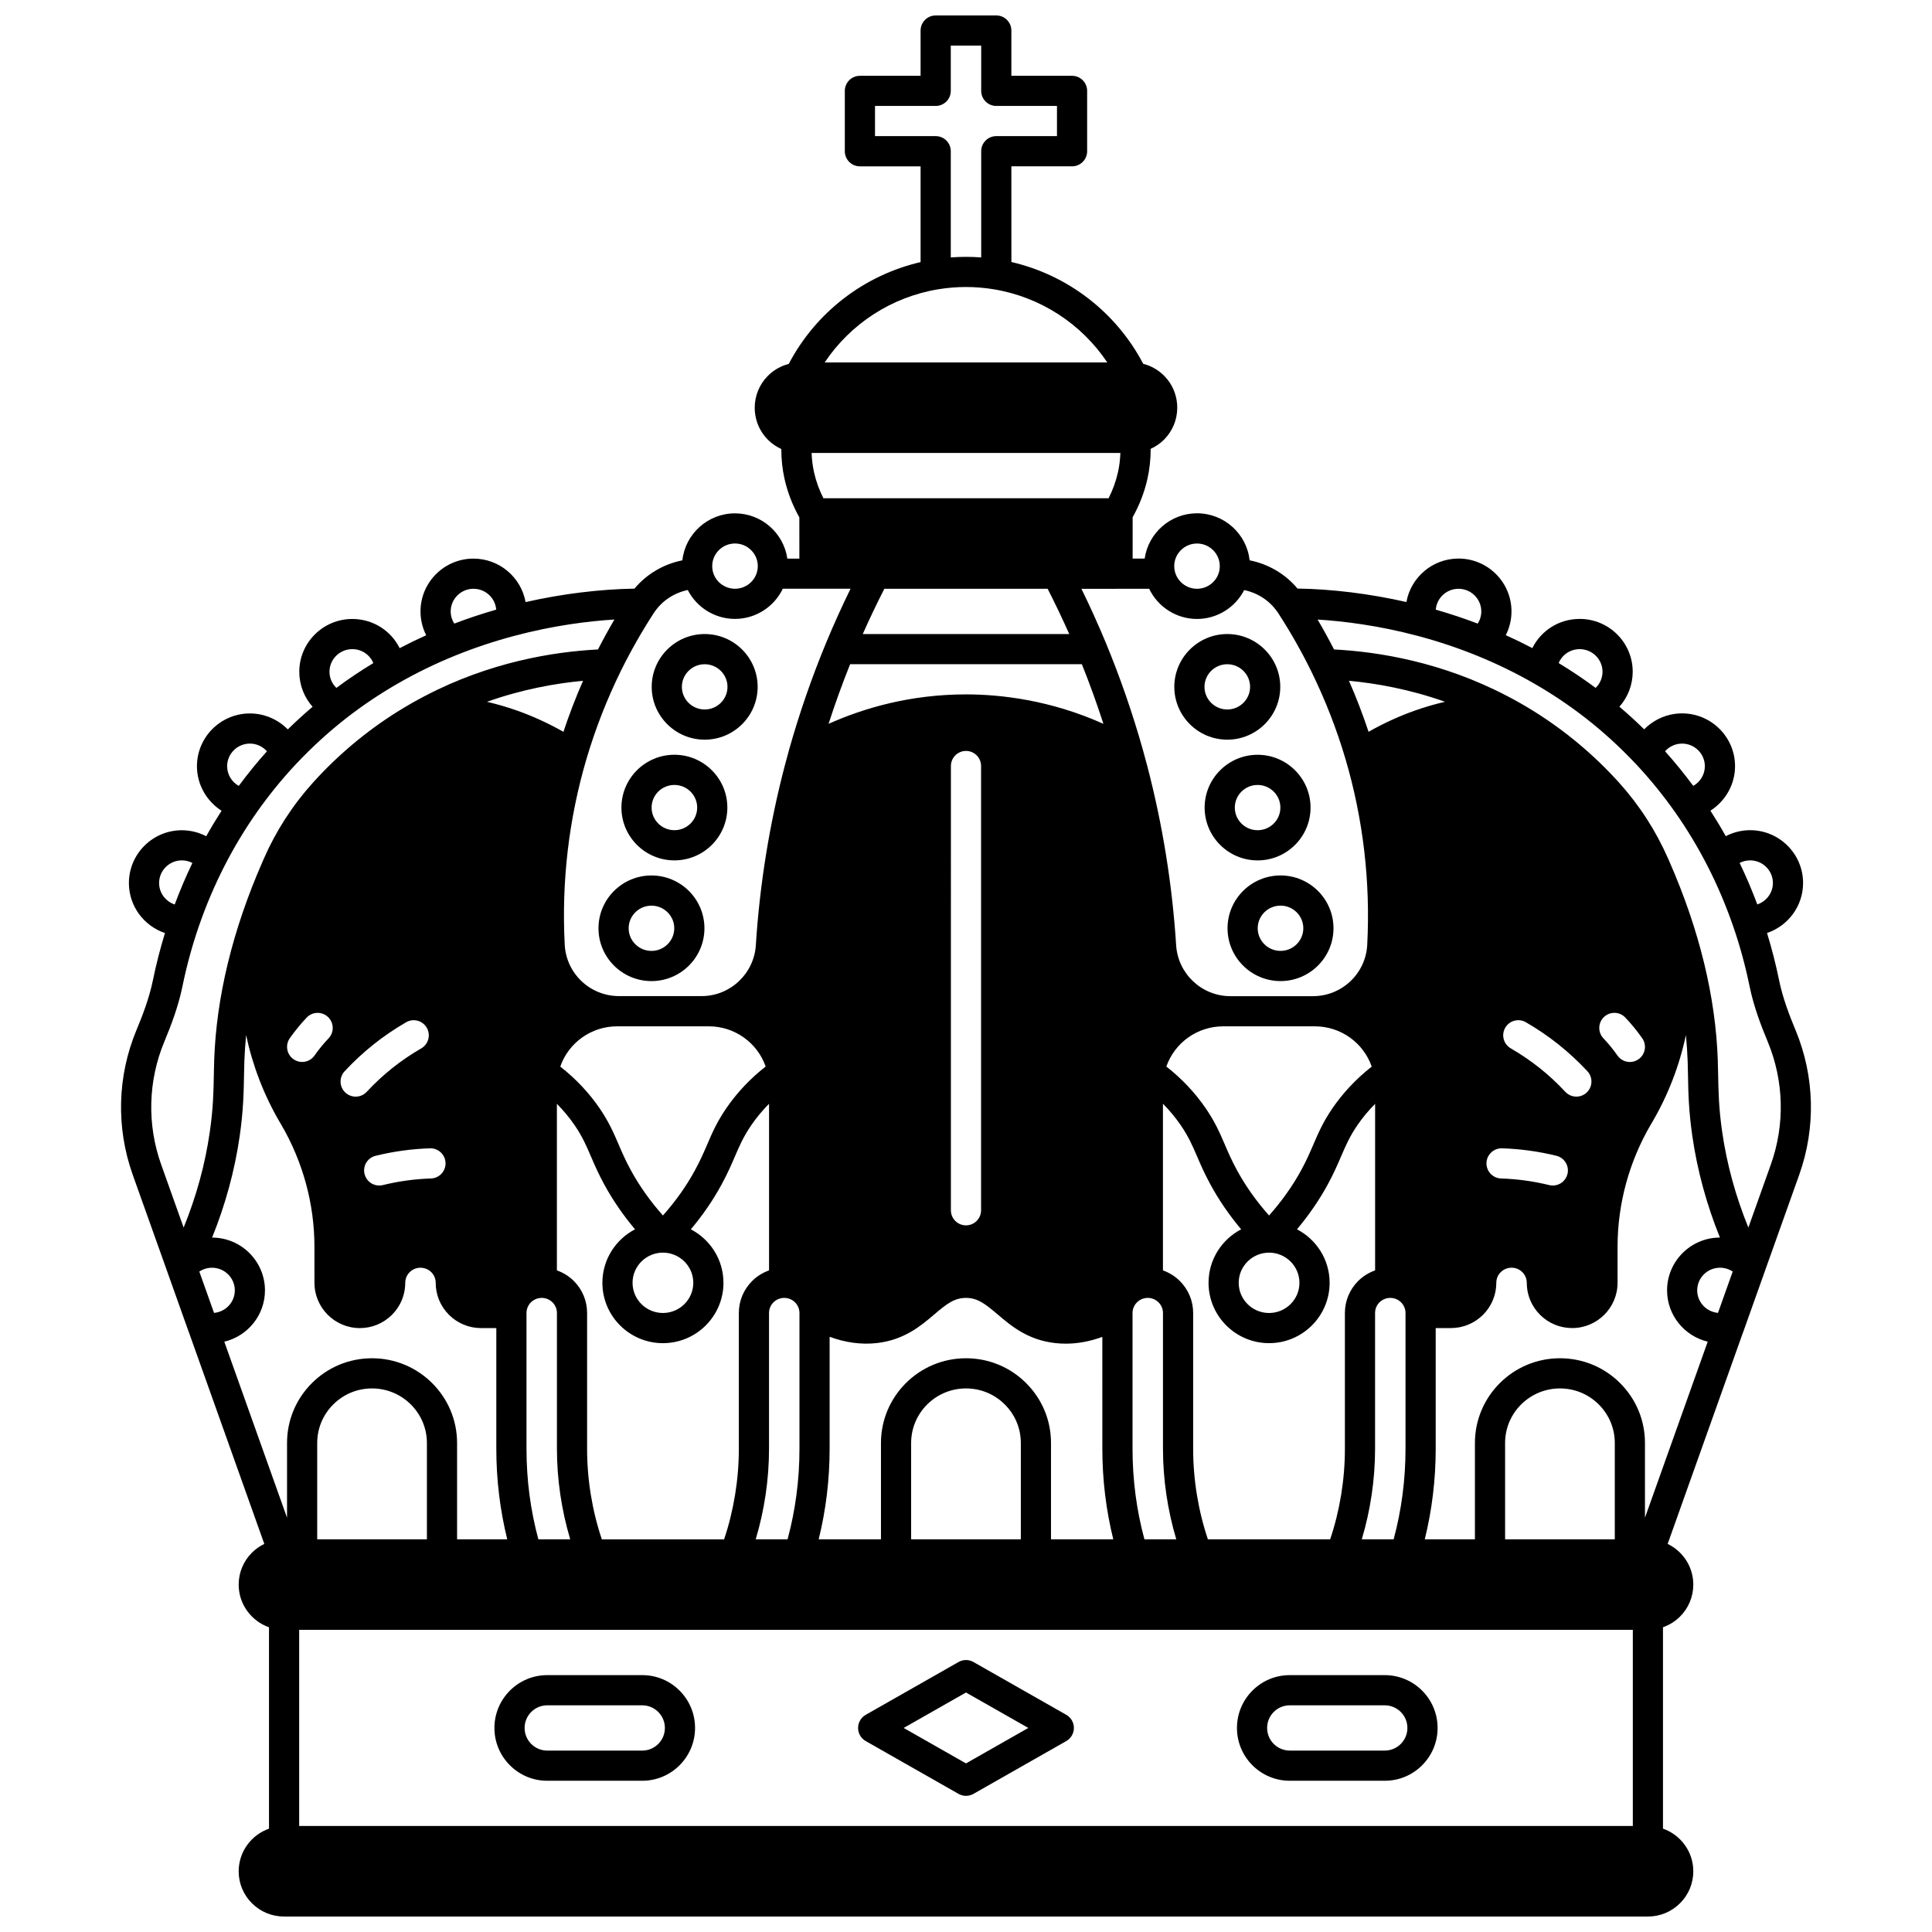 <?xml version="1.0" encoding="UTF-8"?>
<!-- Uploaded to: SVG Find, www.svgrepo.com, Generator: SVG Find Mixer Tools -->
<svg width="800px" height="800px" version="1.1" viewBox="144 144 512 512" xmlns="http://www.w3.org/2000/svg">
 <defs>
  <clipPath id="a">
   <path d="m176 148.09h448v503.81h-448z"/>
  </clipPath>
 </defs>
 <g clip-path="url(#a)">
  <path d="m619.84 416.99c-1.613-3.871-3.394-8.473-4.371-13.258-0.859-4.199-1.93-8.379-3.188-12.48 5.547-1.871 9.555-7.098 9.555-13.25 0-7.719-6.297-13.996-14.035-13.996-2.285 0-4.488 0.566-6.457 1.586-1.285-2.297-2.644-4.547-4.062-6.75 3.934-2.516 6.523-6.91 6.523-11.793 0-7.719-6.297-13.996-14.035-13.996-3.852 0-7.449 1.594-10.039 4.231-2.113-2.074-4.309-4.078-6.57-6 2.227-2.512 3.523-5.785 3.523-9.27 0-7.719-6.301-13.996-14.043-13.996-5.523 0-10.266 3.129-12.555 7.734-2.297-1.203-4.644-2.344-7.035-3.422 0.977-1.926 1.508-4.074 1.508-6.312 0-7.719-6.297-13.996-14.035-13.996-6.894 0-12.633 4.981-13.812 11.52-9.645-2.191-19.652-3.43-28.855-3.57-3.231-3.856-7.672-6.477-12.688-7.484-0.77-6.996-6.727-12.461-13.945-12.461-7.055 0-12.895 5.227-13.875 11.996h-3.188v-10.938c1.809-3.238 3.133-6.66 3.922-10.184 0.586-2.621 0.863-5.285 0.859-7.953 1.301-0.594 2.508-1.41 3.543-2.438 2.258-2.273 3.5-5.281 3.5-8.477 0-5.598-3.805-10.297-9.02-11.621-7.156-13.641-19.918-23.492-34.934-26.98l-0.008-25.355h16.082c2.207 0 4-1.789 4-4v-15.992c0-2.207-1.789-4-4-4h-16.082v-11.992c0-2.207-1.789-4-4-4h-16.055c-2.207 0-4 1.789-4 4v11.996h-16.082c-2.207 0-4 1.789-4 4v15.992c0 2.207 1.789 4 4 4h16.082v25.375c-15.016 3.488-27.781 13.34-34.938 26.984-2.066 0.527-3.973 1.594-5.519 3.141-2.258 2.273-3.5 5.281-3.5 8.477 0 4.844 2.859 9.039 7.043 10.93-0.004 2.664 0.273 5.324 0.859 7.941 0.789 3.523 2.109 6.941 3.922 10.18l0.008 10.93h-3.188c-0.98-6.769-6.82-11.996-13.875-11.996-7.215 0-13.172 5.461-13.945 12.453-5 1-9.453 3.625-12.695 7.496-9.219 0.156-19.215 1.379-28.852 3.566-1.18-6.539-6.918-11.52-13.812-11.52-7.738 0-14.035 6.277-14.035 13.996 0 2.238 0.531 4.387 1.508 6.312-2.391 1.078-4.738 2.219-7.035 3.422-2.289-4.609-7.031-7.734-12.555-7.734-7.742 0-14.043 6.277-14.043 13.996 0 3.481 1.297 6.758 3.523 9.27-2.258 1.922-4.453 3.922-6.57 6-2.59-2.641-6.188-4.231-10.039-4.231-7.738 0-14.035 6.277-14.035 13.996 0 4.883 2.59 9.277 6.523 11.793-1.418 2.203-2.777 4.453-4.062 6.75-1.973-1.02-4.172-1.586-6.457-1.586-7.738 0-14.035 6.277-14.035 13.996 0 6.152 4.008 11.379 9.555 13.25-1.258 4.102-2.328 8.281-3.188 12.477-0.98 4.789-2.762 9.387-4.375 13.262-5.078 12.223-5.426 25.824-0.984 38.301l9.227 25.879c0.027 0.078 0.051 0.16 0.082 0.238l5.555 15.605c0.016 0.039 0.035 0.074 0.051 0.113l19.961 56.012c-1.188 0.574-2.293 1.336-3.254 2.293-2.281 2.266-3.539 5.285-3.539 8.496 0 5.215 3.363 9.652 8.035 11.301v53.371c-4.676 1.648-8.035 6.086-8.035 11.301 0 3.211 1.258 6.227 3.539 8.496 2.273 2.246 5.289 3.488 8.496 3.488h361.42c3.207 0 6.223-1.242 8.496-3.5 2.281-2.266 3.539-5.285 3.539-8.496 0-5.215-3.363-9.652-8.035-11.301v-53.367c1.668-0.586 3.207-1.527 4.496-2.809 2.281-2.266 3.539-5.285 3.539-8.496 0-4.742-2.781-8.836-6.797-10.781l19.961-56.02c0.004-0.008 0.008-0.016 0.012-0.027 0.004-0.016 0.012-0.027 0.02-0.039 0.008-0.016 0.016-0.027 0.02-0.043l5.555-15.605c0.031-0.078 0.055-0.156 0.082-0.238l9.227-25.879c4.441-12.477 4.09-26.082-0.984-38.309zm-12.039-44.984c3.328 0 6.039 2.691 6.039 5.996 0 2.641-1.754 4.883-4.137 5.68-1.398-3.75-2.965-7.426-4.684-10.996 0.844-0.434 1.793-0.68 2.781-0.68zm-18.035-30.945c3.328 0 6.039 2.691 6.039 5.996 0 2.199-1.23 4.172-3.074 5.215-2.348-3.176-4.848-6.246-7.477-9.18 1.125-1.258 2.75-2.031 4.512-2.031zm-27.129-25.031c3.336 0 6.047 2.691 6.047 5.996 0 1.641-0.688 3.164-1.824 4.273-3.156-2.34-6.434-4.543-9.797-6.582 0.902-2.176 3.051-3.688 5.574-3.688zm-32.117-15.996c3.328 0 6.039 2.691 6.039 5.996 0 1.168-0.332 2.281-0.949 3.231-3.613-1.375-7.328-2.613-11.113-3.699 0.242-3.086 2.848-5.527 6.023-5.527zm-69.305-11.996c3.328 0 6.039 2.691 6.039 5.996 0 0.406-0.039 0.812-0.117 1.199-0.566 2.781-3.055 4.797-5.918 4.797-2.844 0-5.316-1.996-5.902-4.75-0.008-0.039-0.016-0.078-0.023-0.117-0.07-0.367-0.109-0.75-0.109-1.129-0.004-3.305 2.703-5.996 6.031-5.996zm-12.672 11.996c2.285 4.777 7.18 7.996 12.672 7.996 5.359 0 10.156-3.066 12.508-7.656 3.582 0.754 6.711 2.781 8.781 5.769 0.039 0.059 0.082 0.113 0.125 0.172l0.109 0.164c3.215 4.957 6.144 10.105 8.703 15.316 3.691 7.488 6.762 15.348 9.129 23.352 4.691 15.938 6.629 32.496 5.762 49.227-0.391 7.637-6.715 13.621-14.398 13.621h-21.871c-7.574 0-13.891-5.926-14.371-13.488-1.02-16.008-3.594-31.988-7.648-47.496-0.387-1.484-0.785-2.949-1.191-4.394-2.703-9.59-6-19.109-9.801-28.285-1.98-4.773-4.144-9.562-6.461-14.293zm8.113 183.43c-1.281-1.27-2.805-2.207-4.465-2.797v-44.164c1.766 1.777 3.352 3.691 4.746 5.731 2.055 3.004 3.09 5.414 4.293 8.203 0.91 2.121 1.945 4.519 3.531 7.434 2.242 4.141 4.981 8.125 8.16 11.91-5.129 2.672-8.645 8.02-8.645 14.176 0 8.82 7.199 15.992 16.043 15.992 8.848 0 16.043-7.176 16.043-15.992 0-6.16-3.516-11.508-8.648-14.18 3.168-3.777 5.91-7.758 8.16-11.898 1.594-2.93 2.629-5.336 3.543-7.461 1.199-2.785 2.231-5.191 4.273-8.184 1.391-2.031 2.973-3.938 4.727-5.707v44.137c-1.66 0.586-3.191 1.527-4.488 2.809-2.269 2.269-3.519 5.285-3.519 8.484v35.988c0 8.172-1.352 16.402-3.906 23.992h-32.402c-2.555-7.609-3.906-15.84-3.906-23.992v-35.988c0-3.207-1.258-6.223-3.539-8.492zm-0.93 68.473h-8.441c-2.09-7.707-3.152-15.762-3.152-23.992v-35.988c0-2.207 1.809-4 4.039-4 1.078 0.004 2.09 0.422 2.848 1.176 0.758 0.754 1.18 1.758 1.18 2.82v35.988c0 8.113 1.223 16.297 3.527 23.996zm24.59-85.816c-3.387-3.809-6.25-7.848-8.531-12.059-1.414-2.602-2.328-4.727-3.211-6.781-1.309-3.039-2.543-5.914-5.035-9.559-2.852-4.164-6.363-7.879-10.445-11.082 2.195-6.289 8.191-10.652 15.074-10.652h12.125 0.016 0.016 12.125c6.883 0 12.871 4.359 15.074 10.672-4.074 3.195-7.574 6.902-10.43 11.066-2.481 3.637-3.711 6.504-5.016 9.539-0.887 2.062-1.801 4.191-3.219 6.797-2.301 4.219-5.168 8.258-8.543 12.059zm8.047 17.84c0 4.41-3.609 7.996-8.047 7.996s-8.047-3.586-8.047-7.996 3.609-7.996 8.047-7.996 8.047 3.59 8.047 7.996zm20.043 43.984v-35.988c0-1.066 0.418-2.07 1.156-2.812 0.773-0.762 1.793-1.184 2.883-1.188 2.223 0 4.027 1.793 4.027 4v35.988c0 8.223-1.062 16.277-3.144 23.992h-8.445c2.301-7.684 3.523-15.867 3.523-23.992zm-1.723-190.01c-1.523-4.582-3.254-9.102-5.195-13.52 7.297 0.676 16.098 2.246 25.453 5.562-2.637 0.617-5.238 1.371-7.793 2.266-4.301 1.512-8.477 3.422-12.465 5.691zm-90.758 172.59c-4.254-4.242-9.91-6.574-15.93-6.574-12.426 0-22.531 10.07-22.531 22.453v25.527h-16.504c1.914-7.75 2.898-15.793 2.898-23.992v-29.676c4.203 1.543 8.383 2.121 12.488 1.664 7.269-0.812 11.684-4.562 15.23-7.578 3.301-2.805 5.32-4.394 8.414-4.394s5.113 1.586 8.414 4.394c3.547 3.016 7.961 6.766 15.234 7.578 0.934 0.105 1.867 0.156 2.805 0.156 3.195 0 6.434-0.605 9.684-1.797l0.004 29.652c0 8.199 0.984 16.242 2.898 23.992h-16.504v-25.531c0.004-5.992-2.344-11.633-6.602-15.875zm-1.395 15.875v25.531h-29.07v-25.531c0-7.969 6.519-14.453 14.535-14.453 3.887 0 7.539 1.508 10.281 4.242 2.746 2.731 4.254 6.359 4.254 10.211zm-14.535-206.38h30.711c2.078 5.184 3.988 10.465 5.711 15.801-14.082-6.316-27.238-7.801-36.422-7.801-14.789 0-27.141 3.648-36.422 7.805 1.727-5.34 3.637-10.617 5.715-15.801zm-27.355-7.996c1.785-4.023 3.703-8.035 5.723-11.996h43.273c2.016 3.961 3.938 7.973 5.723 11.996zm31.355 34.977v117.73c0 2.207-1.789 4-4 4-2.207 0-4-1.789-4-4l0.004-117.73c0-2.207 1.789-4 4-4 2.207 0.004 3.996 1.793 3.996 4zm-28.109-166.93v-7.996h16.082c2.207 0 4-1.789 4-4v-11.996h8.059v11.996c0 2.207 1.789 4 4 4h16.082v7.996h-16.082c-2.207 0-4 1.789-4 4v28.148c-2.684-0.203-5.367-0.203-8.059 0v-28.148c0-2.207-1.789-4-4-4zm16.73 40.594c4.93-0.809 9.844-0.805 14.754 0 12.383 2.051 23.227 9.145 30.074 19.387h-74.898c6.852-10.246 17.695-17.34 30.07-19.387zm48.297 43.375c-0.062 1.719-0.266 3.434-0.645 5.125-0.527 2.356-1.359 4.66-2.477 6.871h-75.586c-1.117-2.215-1.949-4.519-2.477-6.871-0.379-1.691-0.582-3.406-0.645-5.125zm-102.13 23.988c3.328 0 6.039 2.691 6.039 5.996 0 0.379-0.039 0.758-0.109 1.125-0.012 0.043-0.02 0.086-0.027 0.129-0.59 2.75-3.059 4.746-5.902 4.746-2.863 0-5.352-2.019-5.918-4.793-0.078-0.391-0.121-0.797-0.121-1.203 0.004-3.309 2.711-6 6.039-6zm-21.539 18.461 0.129-0.191c0.023-0.031 0.047-0.062 0.066-0.098 2.078-3.035 5.246-5.094 8.828-5.844 2.348 4.594 7.148 7.66 12.512 7.66 5.492 0 10.387-3.219 12.672-7.996h17.953c-2.316 4.731-4.481 9.516-6.461 14.293-3.801 9.176-7.098 18.695-9.801 28.285-0.008 0.023-0.012 0.051-0.02 0.074-0.398 1.422-0.789 2.859-1.168 4.316-4.055 15.512-6.629 31.492-7.648 47.496-0.484 7.566-6.797 13.492-14.371 13.492h-10.227-0.016-0.016-11.617c-7.684 0-14.008-5.981-14.398-13.621-0.871-16.727 1.066-33.289 5.758-49.219 2.367-8.012 5.438-15.867 9.129-23.359 2.566-5.199 5.492-10.352 8.695-15.289zm-21.195 176.96c-1.285-1.266-2.805-2.199-4.465-2.785v-44.141c1.754 1.77 3.332 3.672 4.723 5.703 2.047 3 3.078 5.406 4.277 8.191 0.914 2.125 1.945 4.531 3.539 7.461 2.254 4.144 4.992 8.125 8.164 11.902-5.133 2.672-8.648 8.02-8.648 14.18 0 8.82 7.199 15.992 16.043 15.992 8.848 0 16.043-7.176 16.043-15.992 0-6.156-3.512-11.504-8.645-14.176 3.18-3.785 5.918-7.766 8.156-11.902 1.59-2.922 2.621-5.324 3.535-7.441 1.199-2.789 2.238-5.199 4.289-8.203 1.395-2.039 2.984-3.953 4.746-5.731v44.16c-1.66 0.586-3.184 1.527-4.469 2.797-2.281 2.269-3.539 5.285-3.539 8.496v35.988c0 8.148-1.352 16.383-3.906 23.992h-32.402c-2.555-7.586-3.906-15.82-3.906-23.992v-35.988c0.004-3.207-1.246-6.219-3.535-8.512zm23.633-17.332c-3.375-3.805-6.242-7.844-8.535-12.059-1.418-2.606-2.332-4.734-3.219-6.797-1.305-3.035-2.535-5.902-5.019-9.547-2.852-4.16-6.356-7.867-10.43-11.062 2.191-6.301 8.188-10.668 15.078-10.668h24.281c6.875 0 12.863 4.352 15.07 10.652-4.082 3.199-7.594 6.914-10.445 11.078-2.492 3.644-3.727 6.516-5.035 9.559-0.883 2.055-1.801 4.184-3.219 6.789-2.273 4.211-5.141 8.246-8.527 12.055zm8.047 17.84c0 4.41-3.609 7.996-8.047 7.996s-8.047-3.586-8.047-7.996 3.609-7.996 8.047-7.996 8.047 3.59 8.047 7.996zm-46.879-151.71c-2.555-0.895-5.156-1.648-7.793-2.266 9.352-3.316 18.156-4.887 25.453-5.562-1.941 4.418-3.672 8.941-5.195 13.52-3.988-2.269-8.16-4.18-12.465-5.691zm2.676 159.71c0-2.207 1.809-4 4.039-4 1.078 0.004 2.098 0.426 2.848 1.168 0.758 0.758 1.18 1.766 1.18 2.832v35.988c0 8.125 1.223 16.309 3.523 23.992h-8.445c-2.086-7.715-3.144-15.77-3.144-23.992zm64.273 35.984v-35.988c0-1.062 0.418-2.066 1.18-2.82 0.758-0.754 1.77-1.172 2.859-1.176 2.223 0 4.027 1.793 4.027 4v35.988c0 8.23-1.066 16.285-3.152 23.992h-8.441c2.305-7.703 3.527-15.887 3.527-23.996zm-78.32-227.91c3.176 0 5.781 2.441 6.023 5.527-3.785 1.09-7.504 2.324-11.113 3.699-0.613-0.949-0.949-2.062-0.949-3.231 0.004-3.305 2.711-5.996 6.039-5.996zm-32.117 15.996c2.523 0 4.672 1.512 5.574 3.691-3.363 2.039-6.641 4.238-9.797 6.582-1.137-1.109-1.824-2.633-1.824-4.273 0-3.312 2.711-6 6.047-6zm-27.129 25.031c1.762 0 3.387 0.777 4.512 2.035-2.629 2.934-5.129 6.004-7.477 9.18-1.844-1.043-3.074-3.016-3.074-5.215 0-3.312 2.711-6 6.039-6zm-24.07 36.945c0-3.309 2.707-5.996 6.039-5.996 0.984 0 1.934 0.242 2.785 0.684-1.719 3.574-3.285 7.254-4.688 11.004-2.402-0.797-4.137-3.047-4.137-5.691zm6.504 91.316-5.957-16.707c-3.773-10.605-3.477-22.164 0.832-32.547 1.758-4.223 3.707-9.277 4.824-14.734 1.109-5.434 2.59-10.836 4.398-16.055 0.004-0.012 0.012-0.023 0.016-0.039v-0.004c1.879-5.422 4.137-10.719 6.711-15.746 0-0.004 0.004-0.004 0.004-0.008 0.004-0.008 0.008-0.012 0.008-0.02 2.527-4.938 5.406-9.723 8.566-14.215 3.086-4.391 6.496-8.598 10.156-12.527 0.09-0.098 0.176-0.188 0.266-0.277 0.027-0.027 0.059-0.059 0.086-0.09 4.07-4.328 8.504-8.375 13.176-12.027 4.305-3.352 8.891-6.43 13.641-9.16 4.883-2.816 10.078-5.344 15.453-7.512 4.914-1.984 10.078-3.707 15.348-5.113 10.527-2.809 19.848-3.938 26.633-4.359-1.535 2.617-2.988 5.266-4.356 7.934-11.801 0.605-28.648 3.32-45.855 12.324-2.387 1.234-4.848 2.644-7.324 4.191-8.238 5.16-15.746 11.465-22.32 18.734-5.441 6.035-9.844 12.852-13.047 20.184-0.141 0.301-0.266 0.602-0.375 0.855-0.004 0.008-0.004 0.012-0.008 0.02-0.004 0.008-0.008 0.016-0.012 0.023-0.004 0.004-0.004 0.008-0.004 0.016-7.91 18.094-12.203 35.785-12.766 52.578-0.043 1.25-0.066 2.504-0.09 3.789-0.078 4.356-0.16 8.859-1.07 15.129-1.242 8.625-3.57 17.121-6.934 25.363zm50.867-19.02c4.715-1.16 9.562-1.828 14.414-1.984 2.188-0.066 4.055 1.66 4.125 3.867 0.07 2.207-1.66 4.055-3.867 4.125-4.289 0.137-8.582 0.727-12.758 1.754-0.32 0.078-0.645 0.117-0.957 0.117-1.797 0-3.43-1.219-3.879-3.043-0.531-2.141 0.777-4.309 2.922-4.836zm-5.281-15.68c-0.973 0-1.949-0.355-2.719-1.066-1.621-1.5-1.715-4.031-0.211-5.652 4.762-5.129 10.25-9.504 16.32-13 1.914-1.105 4.359-0.445 5.461 1.469 1.102 1.914 0.445 4.359-1.469 5.461-5.371 3.098-10.234 6.969-14.449 11.512-0.793 0.848-1.859 1.277-2.934 1.277zm-7.176-15.449c-1.352 1.422-2.606 2.957-3.727 4.555-0.777 1.109-2.016 1.703-3.277 1.703-0.793 0-1.594-0.234-2.293-0.727-1.809-1.27-2.246-3.762-0.977-5.57 1.348-1.918 2.852-3.754 4.473-5.465 1.52-1.602 4.051-1.668 5.652-0.148 1.602 1.52 1.668 4.051 0.148 5.652zm-34.254 61.812c0.977-0.656 2.137-1.02 3.367-1.02 3.328 0 6.039 2.691 6.039 5.996 0 3.129-2.426 5.703-5.508 5.973zm23.246 65.227-16.625-46.648c6.168-1.473 10.773-7.004 10.773-13.598 0-7.707-6.281-13.98-14.008-13.992 3.527-8.727 5.988-17.723 7.309-26.867 0.98-6.766 1.07-11.742 1.152-16.129 0.023-1.242 0.047-2.453 0.086-3.664 0.078-2.316 0.238-4.652 0.469-7.008 1.707 8.051 4.695 15.879 8.949 23.137l0.309 0.516c5.789 9.883 8.848 21.105 8.848 32.457l0.004 9.547c0 6.613 5.394 11.996 12.027 11.996 3.207 0 6.223-1.242 8.496-3.5 2.281-2.266 3.539-5.285 3.539-8.496 0-1.066 0.418-2.07 1.16-2.812 0.777-0.766 1.797-1.188 2.871-1.188 1.082 0 2.102 0.422 2.859 1.168 0.758 0.758 1.18 1.766 1.18 2.832 0 3.203 1.25 6.215 3.539 8.504 2.281 2.25 5.297 3.492 8.484 3.492h4.039v31.988c0 8.191 0.984 16.234 2.894 23.992h-13.293v-25.531c0-12.379-10.105-22.453-22.531-22.453-6.019 0-11.676 2.336-15.93 6.574-4.258 4.246-6.602 9.883-6.602 15.875zm37.066-19.805v25.531h-29.07v-25.531c0-3.852 1.512-7.481 4.254-10.215 2.742-2.734 6.394-4.242 10.281-4.242 8.016 0.004 14.535 6.488 14.535 14.457zm319.58 101.5h-353.43v-51.98h353.43zm-33.848-75.973v-25.531c0-7.969 6.519-14.453 14.535-14.453 3.887 0 7.539 1.508 10.281 4.242 2.742 2.734 4.254 6.363 4.254 10.215v25.527zm37.066-5.727v-19.805c0-5.992-2.344-11.633-6.602-15.875-4.254-4.242-9.91-6.574-15.93-6.574-12.426 0-22.531 10.07-22.531 22.453v25.527h-13.289c1.91-7.758 2.894-15.801 2.894-23.992v-31.988h4.039c3.188 0 6.203-1.238 8.504-3.512 2.269-2.269 3.519-5.285 3.519-8.484 0-1.066 0.418-2.07 1.16-2.812 0.777-0.766 1.801-1.188 2.879-1.188 1.074 0 2.094 0.422 2.852 1.168 0.762 0.758 1.18 1.766 1.18 2.832 0 3.211 1.258 6.227 3.539 8.496 2.273 2.258 5.289 3.5 8.496 3.5 6.629 0 12.027-5.383 12.027-11.996v-9.555c0-11.348 3.059-22.57 8.828-32.418l0.352-0.586c4.242-7.238 7.227-15.051 8.93-23.09 0.23 2.352 0.391 4.688 0.469 7 0.043 1.207 0.062 2.418 0.086 3.66 0.078 4.387 0.172 9.359 1.152 16.129 1.324 9.145 3.785 18.145 7.312 26.867-7.727 0.016-14.008 6.285-14.008 13.992 0 6.598 4.606 12.129 10.773 13.598zm-23.465-95.91c2.144 0.527 3.453 2.695 2.926 4.84-0.449 1.824-2.082 3.043-3.879 3.043-0.316 0-0.637-0.039-0.957-0.117-4.176-1.027-8.469-1.617-12.758-1.754-2.207-0.07-3.941-1.918-3.867-4.125 0.07-2.207 1.949-3.945 4.125-3.867 4.848 0.152 9.695 0.82 14.41 1.98zm-13.566-33.93c1.102-1.914 3.547-2.57 5.461-1.469 6.066 3.496 11.559 7.871 16.32 13 1.5 1.617 1.406 4.148-0.211 5.652-0.77 0.715-1.746 1.066-2.719 1.066-1.074 0-2.144-0.43-2.934-1.277-4.215-4.543-9.078-8.414-14.449-11.512-1.914-1.102-2.57-3.547-1.469-5.461zm26.172-2.852c1.602-1.52 4.133-1.453 5.652 0.148 1.633 1.723 3.144 3.57 4.484 5.488 1.266 1.809 0.824 4.305-0.988 5.566-0.699 0.488-1.496 0.723-2.289 0.723-1.262 0-2.504-0.598-3.281-1.707-1.113-1.594-2.371-3.129-3.731-4.566-1.516-1.602-1.449-4.133 0.152-5.652zm30.211 78.414c-3.082-0.27-5.508-2.844-5.508-5.973 0-3.309 2.707-5.996 6.039-5.996 1.23 0 2.391 0.363 3.367 1.02zm14.008-39.32-5.957 16.707c-3.363-8.238-5.695-16.734-6.941-25.363-0.91-6.269-0.992-10.773-1.07-15.129-0.023-1.289-0.047-2.543-0.09-3.785-0.562-16.816-4.863-34.527-12.77-52.594-0.125-0.301-0.254-0.602-0.359-0.824-0.004-0.012-0.012-0.02-0.016-0.031-0.008-0.016-0.012-0.031-0.02-0.047 0-0.004-0.004-0.008-0.004-0.008-3.234-7.375-7.617-14.164-13.043-20.18-6.57-7.266-14.078-13.566-22.316-18.73-2.473-1.547-4.938-2.957-7.305-4.18-17.223-9.008-34.07-11.73-45.871-12.332-1.363-2.664-2.812-5.309-4.352-7.926 6.781 0.426 16.109 1.547 26.629 4.356 5.269 1.406 10.434 3.125 15.348 5.113 5.371 2.168 10.57 4.695 15.457 7.516 4.742 2.727 9.328 5.809 13.625 9.152 4.68 3.656 9.113 7.707 13.184 12.035 0.027 0.031 0.059 0.059 0.086 0.09 0.09 0.09 0.176 0.184 0.281 0.297 3.644 3.91 7.055 8.117 10.141 12.508 3.16 4.496 6.043 9.277 8.57 14.219 0.004 0.004 0.004 0.008 0.008 0.012 0.004 0.004 0.004 0.008 0.008 0.012 2.574 5.027 4.832 10.324 6.711 15.742 0 0.004 0 0.004 0.004 0.004 0.004 0.012 0.008 0.023 0.016 0.035 1.809 5.219 3.289 10.617 4.398 16.055 1.117 5.457 3.066 10.508 4.824 14.727 4.305 10.387 4.602 21.945 0.824 32.551z"/>
 </g>
 <path d="m469.31 390c0 7.719 6.301 13.996 14.043 13.996 7.738 0 14.035-6.277 14.035-13.996s-6.297-13.996-14.035-13.996c-7.742 0-14.043 6.277-14.043 13.996zm20.082 0c0 3.309-2.707 5.996-6.039 5.996-3.336 0-6.047-2.691-6.047-5.996 0-3.309 2.715-5.996 6.047-5.996 3.332-0.004 6.039 2.688 6.039 5.996z"/>
 <path d="m463.24 358.02c0 7.719 6.297 13.996 14.035 13.996 7.738 0 14.035-6.277 14.035-13.996s-6.297-13.996-14.035-13.996c-7.738 0-14.035 6.277-14.035 13.996zm20.074 0c0 3.309-2.707 5.996-6.039 5.996-3.328 0-6.039-2.691-6.039-5.996 0-3.309 2.707-5.996 6.039-5.996 3.332-0.004 6.039 2.688 6.039 5.996z"/>
 <path d="m469.24 340.02c7.742 0 14.043-6.277 14.043-13.996s-6.301-13.996-14.043-13.996c-7.738 0-14.035 6.277-14.035 13.996s6.297 13.996 14.035 13.996zm0-19.992c3.336 0 6.047 2.691 6.047 5.996 0 3.309-2.715 5.996-6.047 5.996-3.328 0-6.039-2.691-6.039-5.996 0-3.305 2.711-5.996 6.039-5.996z"/>
 <path d="m485.8 615.92h25.18c3.738 0 7.25-1.457 9.895-4.102 2.644-2.644 4.102-6.16 4.102-9.895 0-7.719-6.277-13.996-13.996-13.996h-25.18c-3.738 0-7.25 1.457-9.895 4.102-2.644 2.644-4.098 6.16-4.098 9.895-0.004 7.719 6.273 13.996 13.992 13.996zm-4.242-18.234c1.133-1.133 2.641-1.758 4.242-1.758h25.18c3.309 0 5.996 2.691 5.996 5.996 0 1.602-0.625 3.106-1.758 4.238-1.133 1.133-2.641 1.758-4.238 1.758h-25.18c-3.309 0-5.996-2.691-5.996-5.996-0.004-1.602 0.621-3.106 1.754-4.238z"/>
 <path d="m316.64 404c7.746 0 14.043-6.277 14.043-13.996s-6.301-13.996-14.043-13.996c-7.738 0-14.035 6.277-14.035 13.996s6.297 13.996 14.035 13.996zm0-19.992c3.336 0 6.047 2.691 6.047 5.996 0 3.309-2.715 5.996-6.047 5.996-3.328 0-6.039-2.691-6.039-5.996s2.711-5.996 6.039-5.996z"/>
 <path d="m322.72 372.01c7.738 0 14.035-6.277 14.035-13.996s-6.297-13.996-14.035-13.996-14.035 6.277-14.035 13.996 6.297 13.996 14.035 13.996zm0-19.992c3.328 0 6.039 2.691 6.039 5.996 0 3.309-2.707 5.996-6.039 5.996-3.328 0-6.039-2.691-6.039-5.996 0-3.305 2.707-5.996 6.039-5.996z"/>
 <path d="m330.75 340.02c7.738 0 14.035-6.277 14.035-13.996s-6.297-13.996-14.035-13.996c-7.742 0-14.043 6.277-14.043 13.996s6.301 13.996 14.043 13.996zm0-19.992c3.328 0 6.039 2.691 6.039 5.996 0 3.309-2.707 5.996-6.039 5.996-3.336 0-6.047-2.691-6.047-5.996 0-3.305 2.711-5.996 6.047-5.996z"/>
 <path d="m373.42 605.4 24.602 13.996c0.613 0.348 1.297 0.523 1.977 0.523 0.684 0 1.363-0.176 1.977-0.523l24.602-13.996c1.25-0.711 2.019-2.039 2.019-3.477s-0.773-2.766-2.019-3.477l-24.602-13.996c-1.227-0.699-2.727-0.699-3.953 0l-24.602 13.996c-1.25 0.711-2.019 2.039-2.019 3.477-0.004 1.438 0.77 2.766 2.019 3.477zm26.574-12.871 16.516 9.395-16.516 9.395-16.512-9.395z"/>
 <path d="m289.02 615.92h25.18c7.719 0 13.996-6.277 13.996-13.996 0-3.734-1.457-7.25-4.098-9.895-2.644-2.644-6.16-4.102-9.895-4.102h-25.18c-7.719 0-13.996 6.277-13.996 13.996 0 3.738 1.457 7.25 4.102 9.895 2.641 2.644 6.156 4.102 9.891 4.102zm0-19.992h25.18c1.602 0 3.106 0.625 4.242 1.758 1.133 1.133 1.758 2.641 1.758 4.242 0 3.309-2.691 5.996-5.996 5.996h-25.18c-1.602 0-3.106-0.625-4.238-1.758-1.133-1.133-1.758-2.641-1.758-4.238-0.004-3.312 2.688-6 5.992-6z"/>
</svg>